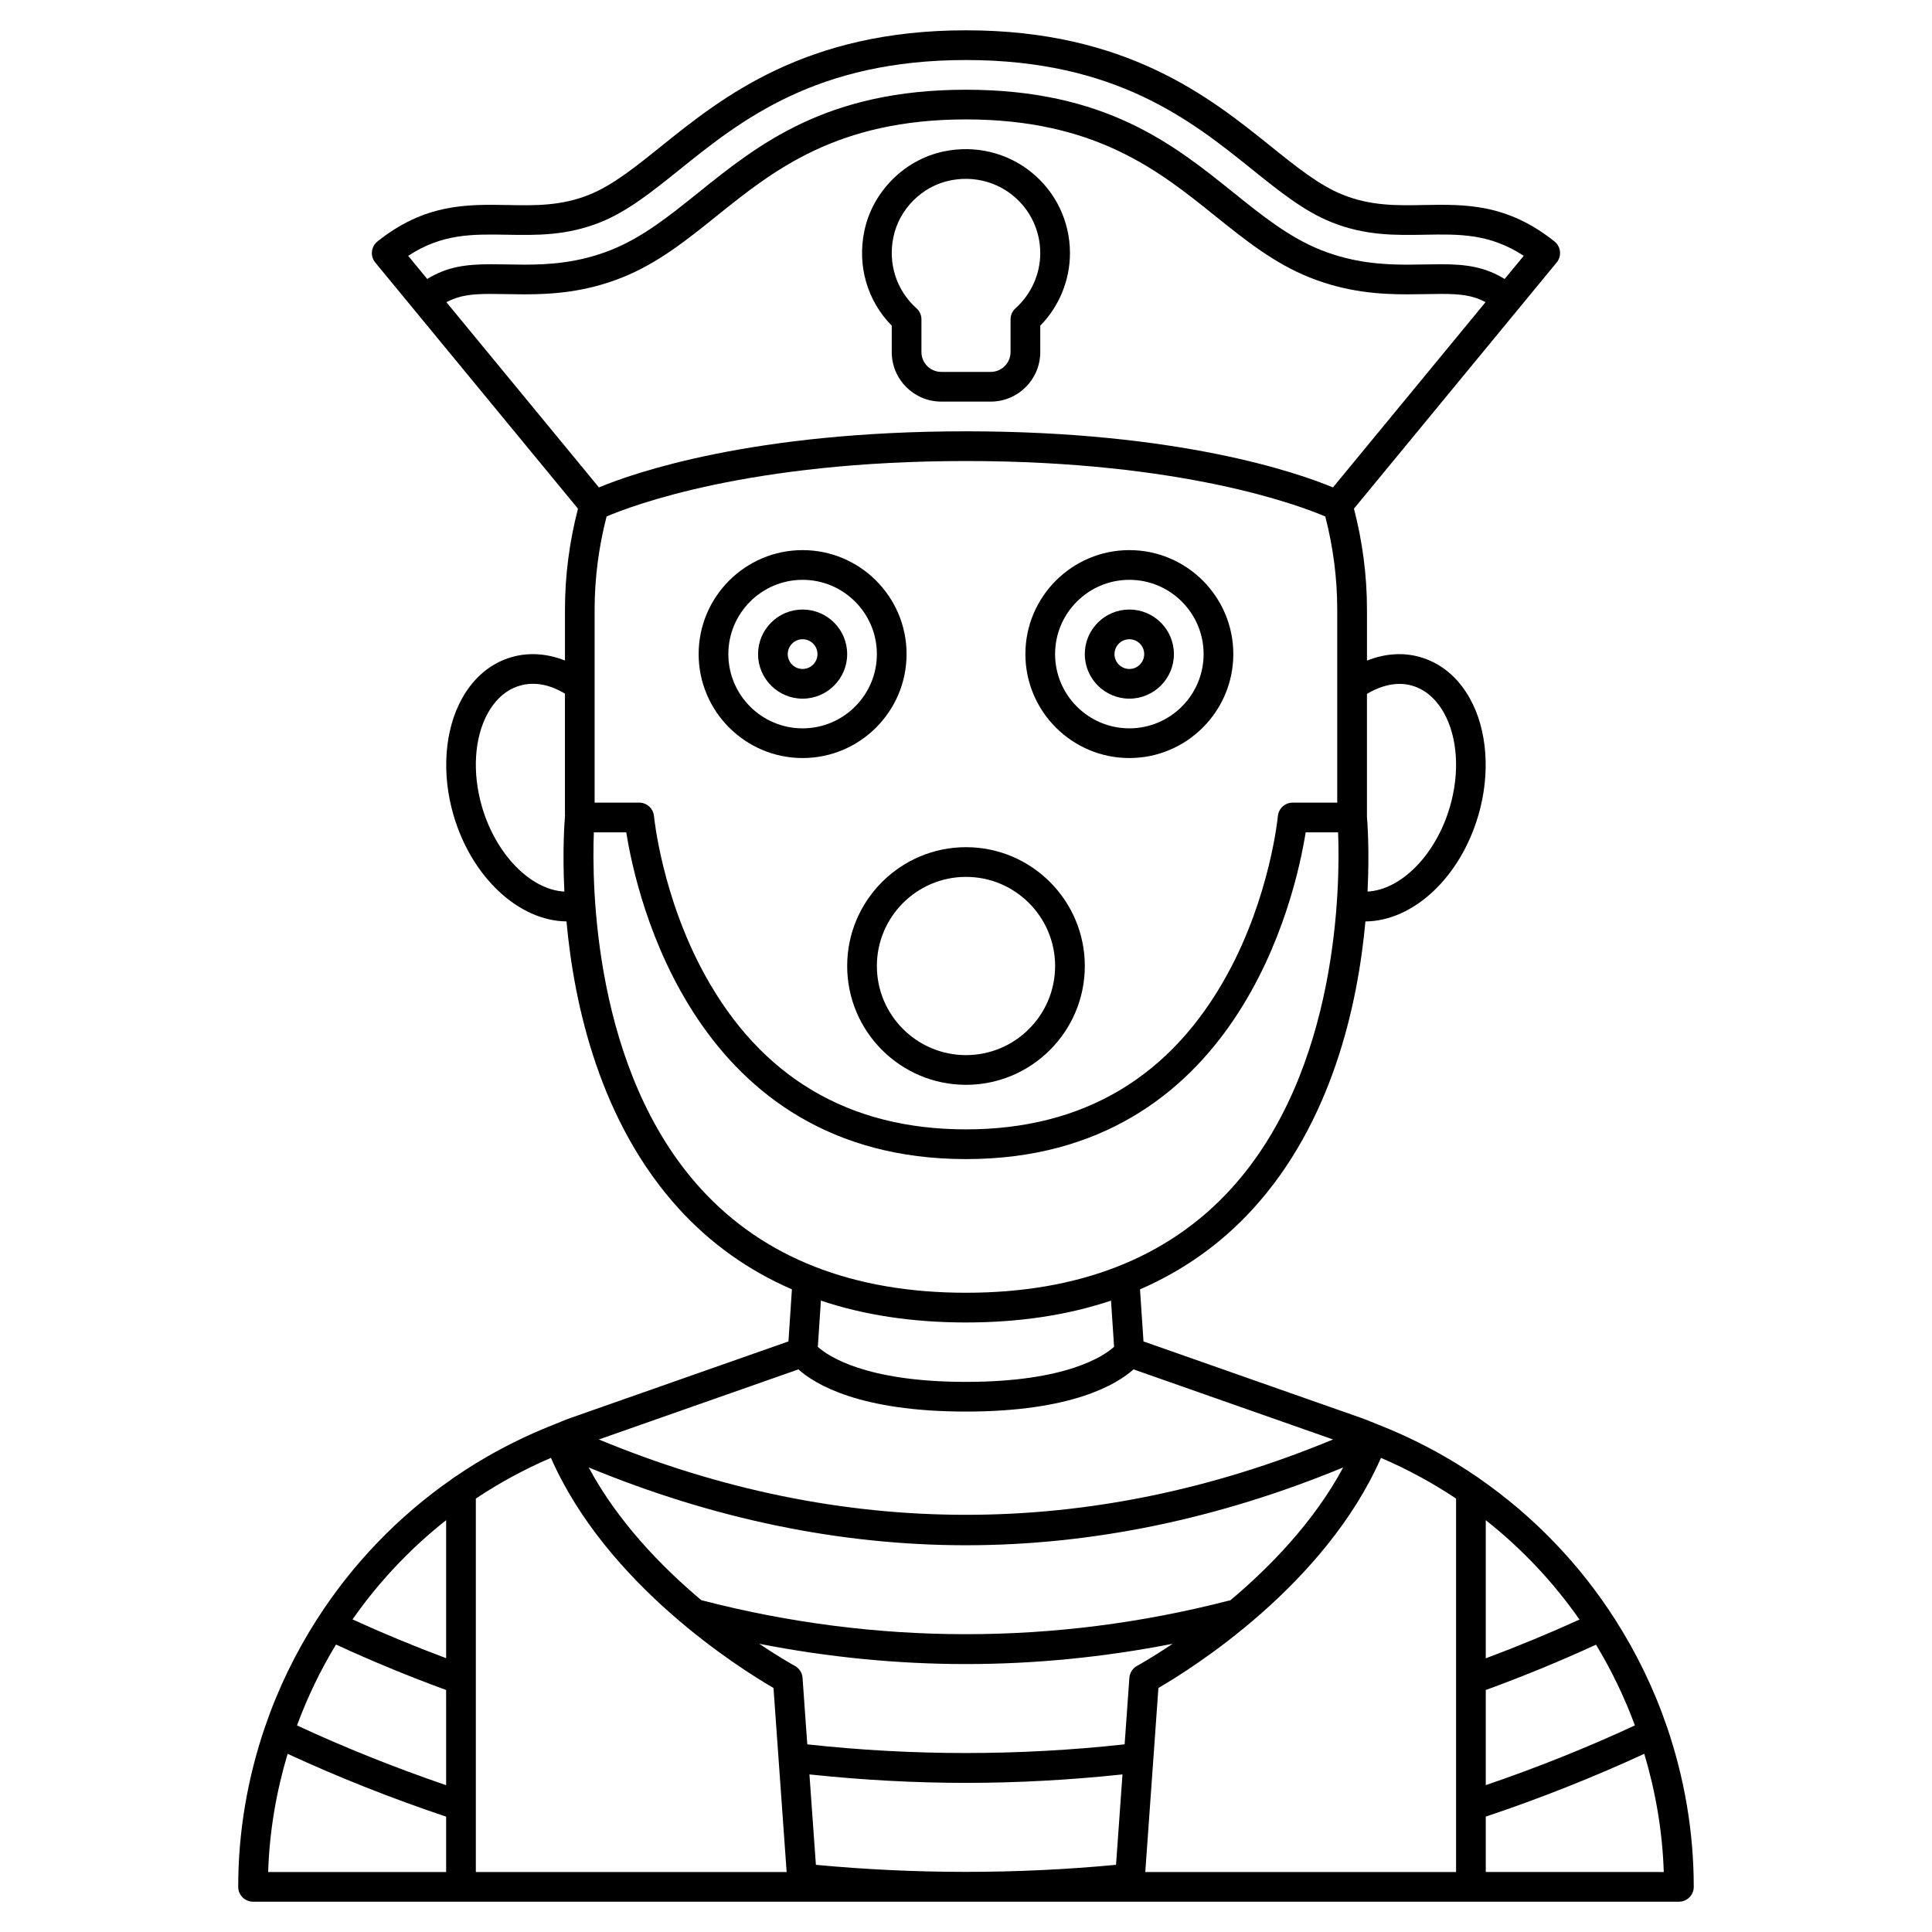 <?xml version="1.0" encoding="UTF-8"?>
<!-- Uploaded to: SVG Repo, www.svgrepo.com, Generator: SVG Repo Mixer Tools -->
<svg fill="#000000" width="800px" height="800px" version="1.1" viewBox="144 144 512 512" xmlns="http://www.w3.org/2000/svg">
 <g>
  <path d="m585.8 601.74c-0.016-0.035-0.012-0.07-0.027-0.105-0.008-0.012-0.02-0.02-0.023-0.031-3.43-10.035-8.059-19.562-13.727-28.422-0.004-0.004 0-0.012-0.004-0.016-0.012-0.027-0.039-0.043-0.051-0.07-9.305-14.527-21.422-27.188-35.766-37.16-0.051-0.039-0.09-0.09-0.145-0.129-0.172-0.117-0.355-0.223-0.527-0.344-1.883-1.289-3.789-2.539-5.746-3.731-0.102-0.062-0.211-0.121-0.316-0.184-6.324-3.844-13.02-7.168-20.055-9.938-0.031-0.012-0.062-0.027-0.094-0.039-0.027-0.012-0.051-0.02-0.078-0.027-1.48-0.582-2.922-1.223-4.43-1.754l-57.773-20.297-0.922-13.797c11.477-4.992 21.477-12.074 29.883-21.281 20.988-22.98 27.828-54.008 29.855-76.223 12.637-0.105 25.117-11.594 29.945-28.191 3.207-11.012 2.371-22.551-2.246-30.867-3.137-5.656-7.738-9.465-13.305-11.031-4.496-1.27-9.312-0.895-13.984 0.965v-13.531c0-9.066-1.191-18.035-3.449-26.738l53.715-65.227c0.672-0.816 0.988-1.863 0.883-2.91-0.109-1.047-0.633-2.008-1.457-2.668-12.586-10.066-23.715-9.855-34.508-9.664-7.25 0.148-14.125 0.266-21.598-2.723-6.188-2.477-12.18-7.289-19.109-12.863-16.125-12.957-38.215-30.711-80.746-30.711-42.535 0-64.621 17.754-80.754 30.715-6.934 5.574-12.922 10.387-19.109 12.863-7.465 2.992-14.34 2.871-21.598 2.723-10.789-0.184-21.914-0.406-34.508 9.664-0.824 0.66-1.348 1.621-1.457 2.668-0.105 1.051 0.207 2.094 0.883 2.91l53.719 65.23c-2.25 8.691-3.449 17.66-3.449 26.73v13.508c-4.676-1.852-9.508-2.199-13.992-0.945-5.566 1.562-10.168 5.375-13.305 11.031-4.617 8.312-5.461 19.852-2.246 30.867 4.801 16.5 17.324 28.055 29.945 28.188 2.027 22.211 8.867 53.238 29.859 76.227 8.406 9.207 18.406 16.293 29.883 21.281l-0.918 13.797-57.773 20.297c-1.508 0.527-2.949 1.172-4.426 1.754-0.031 0.012-0.059 0.02-0.09 0.035-0.027 0.012-0.055 0.023-0.082 0.035-7.031 2.769-13.73 6.098-20.055 9.938-0.105 0.062-0.211 0.121-0.316 0.184-1.953 1.195-3.863 2.441-5.742 3.731-0.172 0.117-0.355 0.223-0.527 0.344-0.055 0.039-0.094 0.09-0.145 0.129-14.344 9.973-26.457 22.633-35.766 37.16-0.012 0.027-0.039 0.043-0.051 0.066-0.004 0.004 0 0.012-0.004 0.016-5.668 8.859-10.297 18.387-13.727 28.422-0.008 0.012-0.02 0.02-0.023 0.031-0.016 0.035-0.012 0.07-0.027 0.105-4.566 13.398-7.066 27.633-7.066 42.297 0 2.176 1.758 3.938 3.938 3.938h377.86c2.176 0 3.938-1.758 3.938-3.938-0.004-14.664-2.504-28.902-7.062-42.293zm-146.04 36.457c-26.375 2.492-53.188 2.492-79.539 0l-1.711-23.957c13.801 1.461 27.734 2.242 41.48 2.242 13.738 0 27.672-0.781 41.48-2.242zm5.59-52.73c-1.184 0.637-1.961 1.844-2.055 3.184l-1.258 17.617c-27.969 3.066-56.16 3.074-84.098 0.004l-1.258-17.621c-0.094-1.348-0.875-2.543-2.055-3.184-0.129-0.07-3.852-2.109-9.422-5.848 18.184 3.562 36.539 5.375 54.785 5.375 18.242 0 36.602-1.816 54.777-5.379-5.57 3.742-9.285 5.777-9.418 5.852zm24.652-17.32c-0.094 0.02-0.188-0.008-0.285 0.016-46.141 11.918-93.703 11.891-139.87-0.105-10.547-8.875-22.152-20.836-29.84-35.176 33.008 13.637 66.586 20.625 99.98 20.625 33.391 0 66.969-6.988 99.977-20.625-7.715 14.375-19.379 26.379-29.965 35.266zm-236.96 11.676c9.387 4.32 19.156 8.383 29.184 12.043l0.004 4.938v20.289c-13.648-4.668-26.906-9.98-39.523-15.836 2.769-7.484 6.219-14.66 10.336-21.434zm122.54-72.922c4.398 3.949 16.289 11.18 44.406 11.18 28.113 0 40.004-7.231 44.406-11.184l52.875 18.578c-64.266 26.625-130.31 26.621-194.57 0zm182.16 89.902v-4.934c10.027-3.66 19.82-7.691 29.211-12.012 4.106 6.762 7.555 13.93 10.312 21.395-12.633 5.863-25.891 11.172-39.523 15.832zm24.84-23.605c-8.02 3.656-16.336 7.094-24.84 10.27v-36.609c9.566 7.555 17.922 16.434 24.84 26.34zm-65.332-300.03c-9.281-3.852-40.734-14.867-97.266-14.867s-87.984 11.012-97.266 14.867l-40.422-49.086c3.398-1.816 6.723-2.191 11.738-2.191 1.176 0 2.356 0.02 3.527 0.043l0.523 0.008c1.605 0.031 3.215 0.059 4.84 0.059 7.316 0 16.125-0.531 25.965-4.469 9.469-3.785 17.082-9.906 25.145-16.387 14.871-11.949 31.734-25.5 65.949-25.5 34.211 0 51.078 13.547 65.957 25.504 8.059 6.481 15.664 12.594 25.141 16.383 9.84 3.938 18.648 4.469 25.969 4.469 1.621 0 3.227-0.027 4.828-0.059l0.535-0.008c1.176-0.023 2.356-0.043 3.527-0.043 5.086 0 8.359 0.363 11.746 2.18zm-195.67 32.367c0-8.367 1.102-16.641 3.172-24.664 6.699-2.867 37.828-14.695 95.23-14.695 57.422 0 88.547 11.84 95.23 14.699 2.07 8.023 3.168 16.301 3.168 24.66v51.168h-11.809c-2.039 0-3.734 1.555-3.922 3.578-0.02 0.207-2.027 21.074-13.312 41.77-14.926 27.371-38.262 41.242-69.355 41.242-31.012 0-54.309-13.805-69.242-41.027-11.355-20.695-13.41-41.777-13.43-41.988-0.191-2.019-1.887-3.574-3.922-3.574h-11.809zm216.54 20.141c4.422 1.238 7.09 4.641 8.555 7.273 3.617 6.516 4.203 15.809 1.57 24.844-3.711 12.75-12.918 22.008-21.832 22.48 0.543-11.059-0.055-18.66-0.16-19.871 0-0.008 0.004-0.016 0.004-0.027v-32.484c4.012-2.406 8.172-3.25 11.863-2.215zm-239.74-119.47c7.727 0.133 15.719 0.289 24.668-3.285 7.285-2.914 13.695-8.07 21.121-14.031 16.062-12.914 36.059-28.984 75.82-28.984s59.758 16.07 75.82 28.98c7.426 5.969 13.84 11.121 21.121 14.031 8.938 3.574 16.941 3.422 24.668 3.285 9.164-0.164 17.195-0.32 26.207 5.59l-5.059 6.141c-5.238-3.199-10.18-3.906-16.809-3.906-1.223 0-2.441 0.02-3.664 0.043l-0.543 0.008c-1.559 0.031-3.117 0.059-4.684 0.059-6.57 0-14.445-0.465-23.047-3.906-8.375-3.348-15.539-9.109-23.133-15.207-15.887-12.773-33.898-27.246-70.879-27.246-36.984 0-54.992 14.473-70.891 27.246-7.586 6.098-14.75 11.859-23.125 15.203-8.605 3.441-16.477 3.906-23.043 3.906-1.57 0-3.137-0.027-4.699-0.059l-0.531-0.008c-1.223-0.02-2.441-0.039-3.664-0.039-6.656 0-11.578 0.688-16.812 3.902l-5.051-6.133c9.012-5.906 17.023-5.754 26.207-5.59zm-6.652 151.59c-2.633-9.043-2.047-18.328 1.57-24.844 1.465-2.633 4.133-6.031 8.555-7.273 4.621-1.309 8.918 0.359 11.863 2.133v32.23c0 0.062 0.031 0.113 0.035 0.172-0.004 0.023-0.016 0.043-0.02 0.066-0.082 0.895-0.727 8.641-0.168 20-8.91-0.469-18.148-9.809-21.836-22.484zm29.645 6.781h8.594c2.652 16.77 18.055 86.594 90.023 86.594 71.965 0 87.367-69.824 90.023-86.594h8.598c0.531 13.637 0.289 63.086-28.418 94.523-16.664 18.238-40.281 27.492-70.203 27.492-29.906 0-53.52-9.242-70.176-27.469-28.688-31.379-28.961-80.895-28.441-94.547zm98.617 129.89c14.105 0 26.941-1.941 38.438-5.789l0.816 12.234c-2.664 2.414-12.594 9.301-39.254 9.301-26.793 0-36.684-6.953-39.258-9.285l0.816-12.25c11.496 3.852 24.328 5.789 38.441 5.789zm-137.76 52.395v36.57c-8.5-3.172-16.797-6.613-24.809-10.27 6.91-9.895 15.258-18.762 24.809-26.301zm-42.008 61.918c13.41 6.184 27.492 11.789 42.008 16.652v14.668h-47.168c0.34-10.781 2.164-21.273 5.16-31.32zm49.879 31.32v-98.969c6.266-4.18 12.938-7.793 19.902-10.781 14.863 33.809 50.254 55.914 58.98 60.973l3.484 48.777zm180.89-48.777c8.73-5.059 44.117-27.164 58.98-60.973 6.961 2.988 13.633 6.606 19.902 10.781v98.973l-82.363-0.004zm86.754 48.777v-14.68c14.492-4.852 28.578-10.453 42.008-16.645 2.996 10.047 4.816 20.543 5.164 31.324l-47.172-0.004z"/>
  <path d="m356.7 344.89c15.188 0 27.551-12.363 27.551-27.551s-12.363-27.551-27.551-27.551-27.551 12.363-27.551 27.551c-0.004 15.188 12.359 27.551 27.551 27.551zm0-47.23c10.852 0 19.68 8.828 19.68 19.68s-8.828 19.68-19.68 19.68-19.68-8.828-19.68-19.68 8.828-19.68 19.68-19.68z"/>
  <path d="m356.7 329.15c6.512 0 11.809-5.297 11.809-11.809 0-6.512-5.297-11.809-11.809-11.809s-11.809 5.297-11.809 11.809c0 6.512 5.297 11.809 11.809 11.809zm0-15.742c2.172 0 3.938 1.762 3.938 3.938 0 2.172-1.762 3.938-3.938 3.938-2.172 0-3.938-1.762-3.938-3.938s1.766-3.938 3.938-3.938z"/>
  <path d="m443.29 344.89c15.188 0 27.551-12.363 27.551-27.551s-12.363-27.551-27.551-27.551-27.551 12.363-27.551 27.551 12.363 27.551 27.551 27.551zm0-47.23c10.852 0 19.68 8.828 19.68 19.68s-8.828 19.68-19.68 19.68c-10.852 0-19.68-8.828-19.68-19.68s8.828-19.68 19.68-19.68z"/>
  <path d="m443.29 329.15c6.512 0 11.809-5.297 11.809-11.809 0-6.512-5.297-11.809-11.809-11.809s-11.809 5.297-11.809 11.809c0.004 6.512 5.301 11.809 11.809 11.809zm0-15.742c2.172 0 3.938 1.762 3.938 3.938 0 2.172-1.762 3.938-3.938 3.938-2.172 0-3.938-1.762-3.938-3.938 0.004-2.176 1.766-3.938 3.938-3.938z"/>
  <path d="m417.38 189.69c-6.469-5.258-14.934-7.281-23.25-5.566-10.457 2.18-18.938 10.688-21.086 21.168-1.898 9.223 0.816 18.445 7.277 25.02v6.996c0 7.238 5.883 13.121 13.117 13.121h13.121c7.234 0 13.121-5.883 13.121-13.117v-7c5.023-5.137 7.871-12.051 7.871-19.242 0-8.324-3.707-16.121-10.172-21.379zm-4.266 36.016c-0.832 0.746-1.309 1.812-1.309 2.93v8.676c0 2.891-2.352 5.246-5.246 5.246h-13.121c-2.894 0-5.246-2.356-5.246-5.246v-8.676c0-1.117-0.477-2.184-1.309-2.93-5.289-4.742-7.582-11.781-6.133-18.828 1.531-7.453 7.551-13.496 14.98-15.039 1.406-0.293 2.812-0.438 4.207-0.438 4.547 0 8.934 1.523 12.469 4.398 4.625 3.754 7.273 9.32 7.273 15.27 0 5.559-2.391 10.895-6.566 14.637z"/>
  <path d="m368.51 400c0 17.363 14.125 31.488 31.488 31.488s31.488-14.125 31.488-31.488-14.125-31.488-31.488-31.488-31.488 14.125-31.488 31.488zm31.488-23.617c13.023 0 23.617 10.594 23.617 23.617s-10.594 23.617-23.617 23.617-23.617-10.594-23.617-23.617c0-13.027 10.59-23.617 23.617-23.617z"/>
 </g>
</svg>